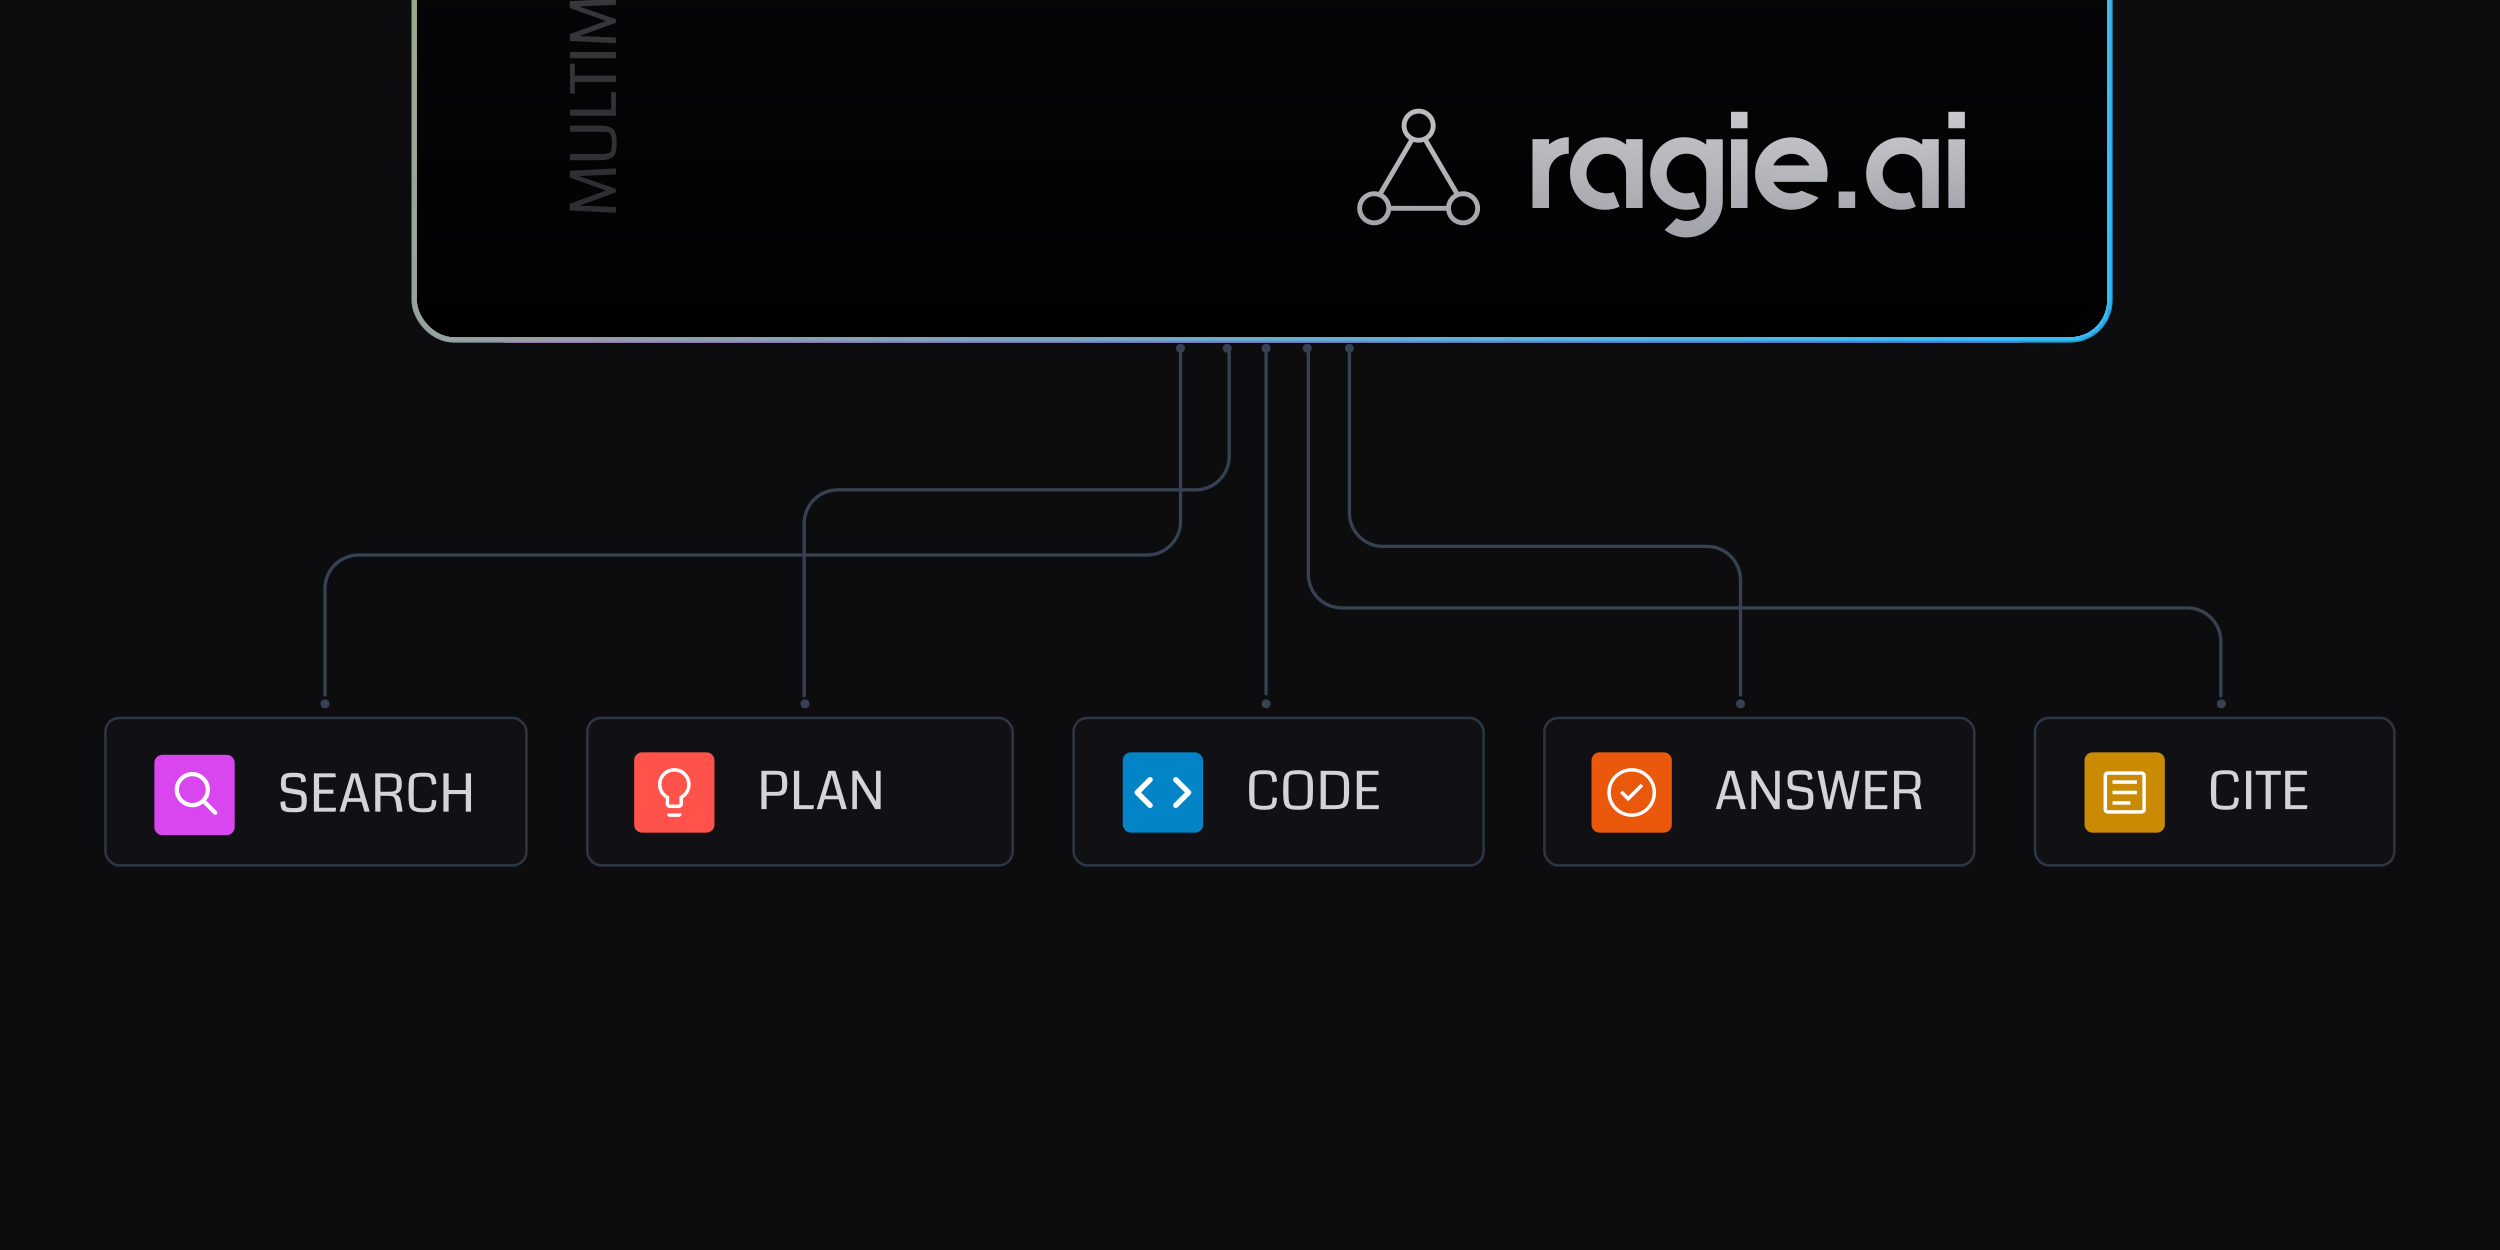 <svg width="600" height="300" viewBox="0 0 600 300" fill="none" xmlns="http://www.w3.org/2000/svg">
<g clip-path="url(#clip0_11261_74940)">
<rect width="600" height="300" fill="#0D0D10"/>
<path d="M283.326 83.586V125.151C283.326 129.598 279.721 133.203 275.274 133.203H86.05C81.603 133.203 77.998 136.808 77.998 141.255V166.784" stroke="#374151" stroke-width="0.8" stroke-linecap="round"/>
<path d="M295 84V109.517C295 113.964 291.395 117.569 286.948 117.569H201.052C196.605 117.569 193 121.174 193 125.621L193 167" stroke="#374151" stroke-width="0.8" stroke-linecap="round"/>
<path d="M314 84V137.853C314 142.3 317.605 145.905 322.052 145.905H524.948C529.395 145.905 533 149.51 533 153.957V167" stroke="#374151" stroke-width="0.8" stroke-linecap="round"/>
<path d="M417.722 166.785V139.194C417.722 134.747 414.117 131.142 409.67 131.142H331.909C327.462 131.142 323.857 127.537 323.857 123.09V83.587" stroke="#374151" stroke-width="0.8" stroke-linecap="round"/>
<path d="M303.859 166.52L303.859 83.322" stroke="#374151" stroke-width="0.8" stroke-linecap="round"/>
<circle cx="283.326" cy="83.59" r="1.067" fill="#374151"/>
<circle cx="294.524" cy="83.59" r="1.067" fill="#374151"/>
<circle cx="303.86" cy="83.59" r="1.067" fill="#374151"/>
<circle cx="313.725" cy="83.59" r="1.067" fill="#374151"/>
<circle cx="323.858" cy="83.59" r="1.067" fill="#374151"/>
<circle cx="303.86" cy="168.918" r="1.067" fill="#374151"/>
<circle cx="417.721" cy="168.918" r="1.067" fill="#374151"/>
<circle cx="533.119" cy="168.918" r="1.067" fill="#374151"/>
<circle cx="77.996" cy="168.918" r="1.067" fill="#374151"/>
<circle cx="193.196" cy="168.918" r="1.067" fill="#374151"/>
<rect x="25.301" y="172.301" width="101.045" height="35.398" rx="3.313" fill="#111115"/>
<rect x="25.301" y="172.301" width="101.045" height="35.398" rx="3.313" stroke="#2D3643" stroke-width="0.602"/>
<path d="M37.047 183.088C37.047 182.023 37.91 181.16 38.974 181.16H54.394C55.459 181.16 56.322 182.023 56.322 183.088V198.507C56.322 199.572 55.459 200.435 54.394 200.435H38.974C37.91 200.435 37.047 199.572 37.047 198.507V183.088Z" fill="#D946EF"/>
<path d="M48.766 192.163L51.647 195.045M49.882 189.506C49.882 191.56 48.216 193.226 46.162 193.226C44.107 193.226 42.441 191.56 42.441 189.506C42.441 187.451 44.107 185.785 46.162 185.785C48.216 185.785 49.882 187.451 49.882 189.506Z" stroke="white" stroke-width="1.025" stroke-linecap="round"/>
<path d="M73.626 192.098C73.626 192.365 73.618 192.608 73.602 192.827C73.585 193.041 73.554 193.238 73.509 193.42C73.468 193.597 73.422 193.753 73.373 193.889C73.324 194.025 73.254 194.146 73.163 194.253C73.072 194.356 72.982 194.445 72.891 194.519C72.805 194.593 72.689 194.657 72.545 194.71C72.405 194.76 72.269 194.799 72.138 194.828C72.006 194.861 71.841 194.885 71.644 194.902C71.446 194.918 71.257 194.929 71.075 194.933C70.898 194.941 70.68 194.945 70.421 194.945C69.931 194.945 69.519 194.931 69.186 194.902C68.856 194.873 68.574 194.811 68.339 194.717C68.109 194.622 67.93 194.525 67.802 194.426C67.674 194.323 67.573 194.163 67.499 193.945C67.425 193.722 67.376 193.51 67.351 193.308C67.331 193.107 67.312 192.82 67.296 192.45L68.438 192.265C68.451 192.355 68.463 192.483 68.475 192.648C68.5 192.903 68.523 193.084 68.543 193.191C68.568 193.294 68.613 193.409 68.679 193.537C68.745 193.665 68.848 193.749 68.988 193.79C69.128 193.827 69.311 193.86 69.537 193.889C69.764 193.918 70.067 193.932 70.445 193.932C70.758 193.932 71.016 193.924 71.218 193.907C71.419 193.891 71.596 193.858 71.749 193.809C71.901 193.755 72.016 193.695 72.094 193.63C72.173 193.564 72.234 193.463 72.28 193.327C72.329 193.187 72.36 193.043 72.372 192.895C72.385 192.746 72.389 192.549 72.385 192.302C72.381 191.758 72.35 191.383 72.292 191.178C72.239 190.968 72.121 190.844 71.94 190.807L68.864 190.27C68.329 190.179 67.956 189.975 67.746 189.658C67.536 189.341 67.425 188.829 67.413 188.12C67.413 187.741 67.431 187.418 67.469 187.151C67.51 186.879 67.578 186.642 67.672 186.44C67.771 186.234 67.891 186.07 68.031 185.946C68.175 185.823 68.362 185.724 68.593 185.65C68.827 185.572 69.082 185.52 69.358 185.495C69.638 185.467 69.98 185.452 70.384 185.452C70.713 185.452 70.995 185.46 71.23 185.477C71.469 185.489 71.699 185.514 71.922 185.551C72.148 185.588 72.335 185.639 72.484 185.705C72.632 185.771 72.768 185.858 72.891 185.965C73.019 186.068 73.118 186.195 73.188 186.348C73.258 186.496 73.311 186.671 73.348 186.873C73.385 187.074 73.404 187.307 73.404 187.571L72.305 187.824C72.263 187.371 72.237 187.114 72.224 187.052C72.175 186.842 72.058 186.7 71.872 186.626C71.666 186.539 71.236 186.496 70.581 186.496C70.223 186.496 69.927 186.506 69.692 186.527C69.461 186.547 69.272 186.578 69.124 186.619C68.975 186.657 68.864 186.714 68.79 186.792C68.72 186.871 68.673 186.955 68.648 187.046C68.623 187.132 68.611 187.247 68.611 187.391V188.46C68.611 188.847 68.78 189.069 69.118 189.127L71.329 189.504C71.534 189.537 71.699 189.566 71.823 189.59C71.946 189.615 72.088 189.648 72.249 189.689C72.409 189.73 72.535 189.773 72.626 189.819C72.716 189.864 72.817 189.922 72.928 189.992C73.04 190.062 73.126 190.14 73.188 190.226C73.249 190.313 73.311 190.416 73.373 190.535C73.439 190.655 73.486 190.791 73.515 190.943C73.548 191.091 73.575 191.262 73.595 191.455C73.616 191.645 73.626 191.859 73.626 192.098ZM80.544 194.797H75.331V185.594H80.488L80.612 186.545H76.585V189.504H80.025V190.504H76.585V193.852H80.667L80.544 194.797ZM88.74 194.797H87.467L86.769 192.444H83.366L82.693 194.797H81.489L84.311 185.594H85.985L88.74 194.797ZM86.51 191.554L85.732 188.794L85.09 186.533C84.851 187.385 84.641 188.118 84.46 188.732L83.632 191.554H86.51ZM96.435 188.126C96.435 188.913 96.287 189.498 95.991 189.881C95.694 190.259 95.28 190.492 94.749 190.578C95.54 190.739 96.009 191.241 96.157 192.085L96.633 194.797H95.293C95.26 194.607 95.221 194.334 95.175 193.975C95.134 193.613 95.095 193.308 95.058 193.061C95.021 192.81 94.972 192.545 94.91 192.265C94.848 191.985 94.766 191.75 94.663 191.56C94.564 191.371 94.445 191.231 94.305 191.141C94.082 191.046 93.718 190.998 93.211 190.998H91.303V194.797H90.055V185.594H92.865C93.162 185.594 93.413 185.598 93.619 185.607C93.829 185.611 94.049 185.623 94.28 185.644C94.51 185.664 94.704 185.693 94.86 185.73C95.017 185.767 95.175 185.817 95.336 185.878C95.501 185.94 95.635 186.016 95.737 186.107C95.844 186.197 95.945 186.307 96.04 186.434C96.135 186.558 96.209 186.702 96.262 186.866C96.316 187.027 96.357 187.212 96.386 187.422C96.419 187.632 96.435 187.867 96.435 188.126ZM95.2 188.614V187.756C95.2 187.599 95.196 187.478 95.188 187.391C95.184 187.301 95.169 187.206 95.144 187.107C95.12 187.004 95.081 186.928 95.027 186.879C94.978 186.825 94.91 186.774 94.823 186.724C94.741 186.671 94.632 186.634 94.496 186.613C94.364 186.593 94.208 186.576 94.027 186.564C93.85 186.547 93.635 186.539 93.384 186.539H91.303V190.016H93.458C93.775 190.016 94.037 190 94.243 189.967C94.449 189.934 94.615 189.889 94.743 189.831C94.875 189.769 94.974 189.679 95.04 189.559C95.105 189.436 95.149 189.306 95.169 189.17C95.19 189.03 95.2 188.845 95.2 188.614ZM103.655 191.943L104.73 192.104C104.71 192.499 104.675 192.837 104.625 193.117C104.576 193.393 104.502 193.64 104.403 193.858C104.308 194.076 104.191 194.253 104.051 194.389C103.911 194.521 103.73 194.63 103.507 194.717C103.289 194.803 103.042 194.863 102.766 194.896C102.494 194.929 102.165 194.945 101.778 194.945C101.407 194.945 101.076 194.935 100.783 194.914C100.491 194.898 100.223 194.859 99.981 194.797C99.742 194.731 99.532 194.669 99.35 194.612C99.174 194.55 99.015 194.449 98.875 194.309C98.739 194.169 98.624 194.043 98.529 193.932C98.439 193.821 98.36 193.652 98.294 193.426C98.233 193.195 98.185 192.993 98.152 192.82C98.119 192.648 98.093 192.396 98.072 192.067C98.056 191.738 98.045 191.449 98.041 191.202C98.037 190.955 98.035 190.613 98.035 190.177C98.035 189.716 98.037 189.345 98.041 189.065C98.045 188.785 98.058 188.481 98.078 188.151C98.099 187.822 98.124 187.566 98.152 187.385C98.185 187.204 98.235 187.006 98.301 186.792C98.371 186.574 98.449 186.414 98.535 186.311C98.622 186.204 98.735 186.088 98.875 185.965C99.015 185.841 99.167 185.757 99.332 185.712C99.501 185.662 99.705 185.613 99.944 185.563C100.182 185.514 100.438 185.483 100.709 185.471C100.985 185.458 101.304 185.452 101.667 185.452C102.041 185.452 102.36 185.467 102.624 185.495C102.888 185.52 103.135 185.572 103.365 185.65C103.596 185.724 103.785 185.825 103.933 185.952C104.082 186.076 104.211 186.239 104.322 186.44C104.438 186.642 104.526 186.881 104.588 187.157C104.65 187.429 104.695 187.756 104.724 188.139L103.643 188.349C103.622 188.139 103.604 187.964 103.587 187.824C103.571 187.684 103.546 187.546 103.513 187.41C103.485 187.274 103.46 187.165 103.439 187.083C103.423 186.996 103.386 186.914 103.328 186.836C103.27 186.753 103.223 186.692 103.186 186.65C103.153 186.609 103.089 186.57 102.995 186.533C102.9 186.496 102.82 186.471 102.754 186.459C102.692 186.442 102.587 186.428 102.439 186.416C102.295 186.403 102.169 186.397 102.062 186.397C101.955 186.397 101.798 186.397 101.593 186.397C101.304 186.397 101.068 186.401 100.882 186.409C100.701 186.414 100.518 186.428 100.333 186.453C100.151 186.473 100.007 186.506 99.9 186.552C99.797 186.593 99.701 186.65 99.61 186.724C99.519 186.794 99.454 186.883 99.412 186.99C99.375 187.093 99.353 187.219 99.344 187.367C99.307 188.454 99.289 189.563 99.289 190.696C99.289 191.486 99.307 192.258 99.344 193.012C99.365 193.247 99.431 193.43 99.542 193.562C99.657 193.693 99.878 193.798 100.203 193.877C100.532 193.955 100.998 193.994 101.599 193.994C101.92 193.994 102.19 193.986 102.408 193.969C102.626 193.949 102.809 193.905 102.958 193.84C103.106 193.77 103.219 193.708 103.297 193.654C103.375 193.597 103.437 193.487 103.482 193.327C103.532 193.166 103.563 193.033 103.575 192.925C103.592 192.814 103.608 192.627 103.625 192.363C103.629 192.306 103.631 192.26 103.631 192.228C103.635 192.195 103.639 192.151 103.643 192.098C103.647 192.04 103.651 191.989 103.655 191.943ZM113.043 194.797H111.79V190.572H107.676V194.797H106.422V185.594H107.676V189.596H111.79V185.594H113.043V194.797Z" fill="#D4D4D8"/>
<rect x="140.948" y="172.301" width="102.104" height="35.398" rx="3.313" fill="#111115"/>
<rect x="140.948" y="172.301" width="102.104" height="35.398" rx="3.313" stroke="#2D3643" stroke-width="0.602"/>
<path d="M152.195 182.49C152.195 181.425 153.058 180.562 154.123 180.562H169.543C170.607 180.562 171.47 181.425 171.47 182.49V197.91C171.47 198.974 170.607 199.837 169.543 199.837H154.123C153.058 199.837 152.195 198.974 152.195 197.91V182.49Z" fill="#FF524A"/>
<mask id="mask0_11261_74940" style="mask-type:alpha" maskUnits="userSpaceOnUse" x="154" y="182" width="16" height="16">
<rect x="154.123" y="182.488" width="15.42" height="15.42" fill="#D9D9D9"/>
</mask>
<g mask="url(#mask0_11261_74940)">
<path d="M160.79 193.93C160.504 193.93 160.262 193.829 160.061 193.627C159.861 193.425 159.761 193.182 159.761 192.897V191.598C159.18 191.227 158.726 190.75 158.402 190.167C158.077 189.583 157.914 188.953 157.914 188.277C157.914 187.186 158.294 186.259 159.055 185.496C159.815 184.733 160.74 184.352 161.83 184.352C162.919 184.352 163.846 184.732 164.608 185.493C165.371 186.254 165.752 187.18 165.752 188.271C165.752 188.949 165.59 189.583 165.265 190.171C164.94 190.759 164.487 191.235 163.905 191.598V192.897C163.905 193.182 163.804 193.425 163.602 193.627C163.4 193.829 163.156 193.93 162.871 193.93H160.79ZM160.794 193.094H162.872C162.93 193.094 162.977 193.076 163.014 193.039C163.052 193.002 163.07 192.954 163.07 192.897V191.139L163.52 190.857C163.955 190.574 164.296 190.203 164.545 189.743C164.793 189.282 164.917 188.792 164.917 188.271C164.917 187.418 164.616 186.69 164.014 186.089C163.412 185.487 162.684 185.187 161.83 185.187C160.975 185.187 160.248 185.487 159.649 186.089C159.049 186.69 158.749 187.418 158.749 188.271C158.749 188.792 158.873 189.282 159.122 189.743C159.37 190.203 159.712 190.574 160.147 190.857L160.596 191.139V192.897C160.596 192.954 160.615 193.002 160.652 193.039C160.689 193.076 160.736 193.094 160.794 193.094ZM160.732 196.045C160.559 196.045 160.414 195.986 160.297 195.87C160.18 195.753 160.122 195.608 160.122 195.435V195.21H163.545V195.435C163.545 195.608 163.486 195.753 163.369 195.87C163.252 195.986 163.107 196.045 162.934 196.045H160.732Z" fill="white"/>
</g>
<path d="M188.948 187.998C188.948 188.373 188.927 188.706 188.886 188.999C188.845 189.291 188.789 189.542 188.719 189.752C188.653 189.958 188.561 190.135 188.441 190.283C188.326 190.432 188.202 190.551 188.071 190.642C187.943 190.732 187.786 190.804 187.601 190.858C187.42 190.907 187.239 190.94 187.058 190.957C186.881 190.973 186.673 190.981 186.434 190.981H183.982V194.199H182.734V184.997H186.069C186.452 184.997 186.776 185.013 187.039 185.046C187.307 185.075 187.554 185.13 187.78 185.213C188.007 185.295 188.188 185.406 188.324 185.546C188.46 185.686 188.577 185.869 188.676 186.096C188.775 186.322 188.843 186.59 188.88 186.899C188.921 187.204 188.943 187.57 188.948 187.998ZM187.7 187.93C187.696 187.634 187.688 187.393 187.675 187.208C187.663 187.022 187.638 186.847 187.601 186.683C187.568 186.518 187.523 186.392 187.465 186.306C187.412 186.219 187.336 186.145 187.237 186.084C187.142 186.018 187.029 185.974 186.897 185.954C186.769 185.933 186.609 185.923 186.415 185.923H183.982V190.049H186.162C186.483 190.049 186.745 190.022 186.946 189.968C187.148 189.915 187.305 189.826 187.416 189.703C187.531 189.575 187.607 189.427 187.644 189.258C187.686 189.089 187.706 188.871 187.706 188.603C187.706 188.538 187.704 188.431 187.7 188.282C187.7 188.134 187.7 188.017 187.7 187.93ZM195.229 194.199H190.553V184.997H191.807V193.254H195.352L195.229 194.199ZM203.246 194.199H201.973L201.276 191.846H197.872L197.199 194.199H195.995L198.817 184.997H200.491L203.246 194.199ZM201.016 190.957L200.238 188.196L199.596 185.935C199.357 186.788 199.147 187.521 198.966 188.134L198.138 190.957H201.016ZM211.349 194.199H210.046L205.661 186.93V194.199H204.561V184.997H205.827L210.25 192.365V184.997H211.349V194.199Z" fill="#D4D4D8"/>
<rect x="257.655" y="172.301" width="98.398" height="35.398" rx="3.313" fill="#111115"/>
<rect x="257.655" y="172.301" width="98.398" height="35.398" rx="3.313" stroke="#2D3643" stroke-width="0.602"/>
<rect x="269.463" y="180.562" width="19.275" height="19.275" rx="1.927" fill="#0284C7"/>
<path d="M276.016 193.285L272.932 190.201L276.016 187.117M282.184 187.117L285.267 190.201L282.184 193.285" stroke="white" stroke-width="1.285" stroke-linecap="round" stroke-linejoin="round"/>
<path d="M305.412 191.346L306.487 191.506C306.466 191.902 306.431 192.239 306.382 192.519C306.333 192.795 306.258 193.042 306.16 193.26C306.065 193.479 305.948 193.656 305.808 193.792C305.668 193.923 305.486 194.032 305.264 194.119C305.046 194.205 304.799 194.265 304.523 194.298C304.251 194.331 303.922 194.347 303.535 194.347C303.164 194.347 302.833 194.337 302.54 194.317C302.248 194.3 301.98 194.261 301.737 194.199C301.499 194.133 301.289 194.072 301.107 194.014C300.93 193.952 300.772 193.851 300.632 193.711C300.496 193.571 300.381 193.446 300.286 193.335C300.195 193.223 300.117 193.055 300.051 192.828C299.989 192.597 299.942 192.396 299.909 192.223C299.876 192.05 299.849 191.799 299.829 191.469C299.812 191.14 299.802 190.852 299.798 190.605C299.794 190.358 299.792 190.016 299.792 189.579C299.792 189.118 299.794 188.748 299.798 188.468C299.802 188.188 299.814 187.883 299.835 187.554C299.856 187.224 299.88 186.969 299.909 186.788C299.942 186.606 299.992 186.409 300.057 186.195C300.127 185.976 300.206 185.816 300.292 185.713C300.379 185.606 300.492 185.491 300.632 185.367C300.772 185.244 300.924 185.159 301.089 185.114C301.258 185.064 301.461 185.015 301.7 184.966C301.939 184.916 302.194 184.885 302.466 184.873C302.742 184.861 303.061 184.854 303.424 184.854C303.798 184.854 304.117 184.869 304.381 184.898C304.644 184.922 304.891 184.974 305.122 185.052C305.353 185.126 305.542 185.227 305.69 185.355C305.838 185.478 305.968 185.641 306.079 185.843C306.195 186.044 306.283 186.283 306.345 186.559C306.407 186.831 306.452 187.158 306.481 187.541L305.4 187.751C305.379 187.541 305.361 187.366 305.344 187.226C305.328 187.086 305.303 186.948 305.27 186.812C305.241 186.676 305.217 186.567 305.196 186.485C305.18 186.399 305.143 186.316 305.085 186.238C305.027 186.156 304.98 186.094 304.943 186.053C304.91 186.011 304.846 185.972 304.751 185.935C304.657 185.898 304.576 185.874 304.511 185.861C304.449 185.845 304.344 185.83 304.196 185.818C304.051 185.806 303.926 185.799 303.819 185.799C303.712 185.799 303.555 185.799 303.349 185.799C303.061 185.799 302.824 185.804 302.639 185.812C302.458 185.816 302.275 185.83 302.089 185.855C301.908 185.876 301.764 185.909 301.657 185.954C301.554 185.995 301.457 186.053 301.367 186.127C301.276 186.197 301.21 186.285 301.169 186.392C301.132 186.495 301.109 186.621 301.101 186.769C301.064 187.856 301.046 188.966 301.046 190.098C301.046 190.889 301.064 191.661 301.101 192.414C301.122 192.649 301.188 192.832 301.299 192.964C301.414 193.096 301.634 193.201 301.96 193.279C302.289 193.357 302.754 193.396 303.356 193.396C303.677 193.396 303.946 193.388 304.165 193.372C304.383 193.351 304.566 193.308 304.714 193.242C304.863 193.172 304.976 193.11 305.054 193.057C305.132 192.999 305.194 192.89 305.239 192.729C305.289 192.569 305.32 192.435 305.332 192.328C305.348 192.217 305.365 192.029 305.381 191.766C305.386 191.708 305.388 191.663 305.388 191.63C305.392 191.597 305.396 191.554 305.4 191.5C305.404 191.443 305.408 191.391 305.412 191.346ZM311.539 194.347C311.181 194.347 310.862 194.339 310.582 194.323C310.306 194.306 310.051 194.265 309.816 194.199C309.581 194.137 309.38 194.08 309.211 194.026C309.046 193.973 308.896 193.872 308.76 193.724C308.628 193.571 308.519 193.442 308.432 193.335C308.346 193.223 308.272 193.042 308.21 192.791C308.148 192.536 308.103 192.32 308.074 192.143C308.045 191.961 308.021 191.683 308 191.309C307.984 190.934 307.973 190.613 307.969 190.345C307.969 190.078 307.969 189.691 307.969 189.184C307.969 188.575 307.986 188.068 308.019 187.665C308.052 187.261 308.115 186.886 308.21 186.541C308.309 186.195 308.437 185.923 308.593 185.725C308.754 185.528 308.97 185.359 309.242 185.219C309.517 185.075 309.837 184.978 310.199 184.929C310.565 184.875 311.012 184.848 311.539 184.848C312.037 184.848 312.464 184.873 312.818 184.922C313.172 184.972 313.485 185.06 313.756 185.188C314.032 185.312 314.253 185.468 314.417 185.657C314.586 185.843 314.724 186.088 314.831 186.392C314.938 186.697 315.01 187.039 315.047 187.418C315.088 187.792 315.109 188.249 315.109 188.789C315.109 190.312 315.086 191.315 315.041 191.797C314.963 192.62 314.773 193.209 314.473 193.563C314.156 193.942 313.616 194.181 312.855 194.28C312.492 194.325 312.054 194.347 311.539 194.347ZM312.422 185.824C312.188 185.808 311.893 185.799 311.539 185.799C311.185 185.799 310.891 185.808 310.656 185.824C310.421 185.841 310.215 185.876 310.038 185.929C309.865 185.983 309.732 186.042 309.637 186.108C309.542 186.174 309.464 186.277 309.402 186.417C309.345 186.553 309.305 186.693 309.285 186.837C309.268 186.981 309.256 187.177 309.248 187.424C309.235 188.186 309.229 188.951 309.229 189.721C309.229 190.883 309.26 191.677 309.322 192.105C309.421 192.748 309.608 193.118 309.884 193.217C310.09 193.337 310.642 193.396 311.539 193.396C312.437 193.396 312.989 193.337 313.194 193.217C313.273 193.188 313.343 193.141 313.404 193.075C313.47 193.009 313.524 192.921 313.565 192.81C313.61 192.698 313.649 192.587 313.682 192.476C313.715 192.361 313.742 192.215 313.763 192.038C313.783 191.86 313.8 191.702 313.812 191.562C313.824 191.418 313.833 191.237 313.837 191.018C313.841 190.796 313.843 190.613 313.843 190.469C313.847 190.325 313.849 190.133 313.849 189.894C313.849 189.063 313.843 188.239 313.831 187.424C313.822 187.177 313.808 186.981 313.787 186.837C313.771 186.693 313.732 186.553 313.67 186.417C313.612 186.277 313.536 186.174 313.441 186.108C313.347 186.042 313.211 185.983 313.034 185.929C312.861 185.876 312.657 185.841 312.422 185.824ZM323.787 188.789C323.787 189.353 323.783 189.818 323.774 190.185C323.77 190.547 323.752 190.92 323.719 191.303C323.686 191.681 323.651 191.982 323.614 192.204C323.577 192.427 323.507 192.655 323.404 192.89C323.305 193.12 323.206 193.293 323.107 193.409C323.013 193.52 322.867 193.635 322.669 193.755C322.471 193.874 322.278 193.954 322.088 193.995C321.899 194.037 321.642 194.078 321.316 194.119C320.995 194.16 320.678 194.185 320.365 194.193C320.056 194.197 319.663 194.199 319.185 194.199H316.95V184.997H320.137C320.655 184.997 321.094 185.019 321.452 185.064C321.81 185.106 322.129 185.186 322.409 185.305C322.694 185.421 322.92 185.567 323.089 185.744C323.258 185.921 323.396 186.158 323.503 186.454C323.614 186.746 323.688 187.076 323.725 187.442C323.766 187.809 323.787 188.258 323.787 188.789ZM322.545 188.807C322.545 188.428 322.543 188.157 322.539 187.992C322.539 187.823 322.525 187.613 322.496 187.362C322.471 187.111 322.434 186.94 322.385 186.849C322.339 186.755 322.265 186.635 322.162 186.491C322.059 186.347 321.938 186.256 321.798 186.219C321.662 186.178 321.481 186.129 321.254 186.071C321.032 186.009 320.783 185.974 320.507 185.966C320.231 185.954 319.896 185.948 319.5 185.948H318.203V193.254H319.686C320.04 193.254 320.316 193.252 320.513 193.248C320.711 193.24 320.925 193.221 321.156 193.192C321.386 193.164 321.555 193.127 321.662 193.081C321.773 193.032 321.893 192.958 322.02 192.859C322.148 192.756 322.237 192.641 322.286 192.513C322.335 192.381 322.385 192.21 322.434 192C322.484 191.786 322.514 191.552 322.527 191.296C322.539 191.041 322.545 190.732 322.545 190.37V188.807ZM330.846 194.199H325.633V184.997H330.791L330.914 185.948H326.887V188.906H330.327V189.907H326.887V193.254H330.97L330.846 194.199Z" fill="#D4D4D8"/>
<rect x="370.655" y="172.301" width="103.162" height="35.398" rx="3.313" fill="#111115"/>
<rect x="370.655" y="172.301" width="103.162" height="35.398" rx="3.313" stroke="#2D3643" stroke-width="0.602"/>
<path d="M381.965 182.49C381.965 181.425 382.828 180.562 383.892 180.562H399.312C400.377 180.562 401.24 181.425 401.24 182.49V197.91C401.24 198.974 400.377 199.837 399.312 199.837H383.892C382.828 199.837 381.965 198.974 381.965 197.91V182.49Z" fill="#EA580C"/>
<mask id="mask1_11261_74940" style="mask-type:alpha" maskUnits="userSpaceOnUse" x="383" y="182" width="17" height="16">
<rect x="383.893" y="182.488" width="15.42" height="15.42" fill="#D9D9D9"/>
</mask>
<g mask="url(#mask1_11261_74940)">
<path d="M390.771 192.289L394.384 188.692L393.787 188.095L390.771 191.095L389.406 189.746L388.809 190.343L390.771 192.289ZM391.604 196.045C390.802 196.045 390.046 195.893 389.336 195.588C388.625 195.284 388.003 194.865 387.469 194.332C386.936 193.799 386.517 193.177 386.213 192.467C385.908 191.757 385.756 191.001 385.756 190.199C385.756 189.387 385.908 188.629 386.212 187.923C386.517 187.218 386.935 186.598 387.469 186.065C388.002 185.532 388.624 185.113 389.334 184.808C390.044 184.504 390.8 184.352 391.601 184.352C392.414 184.352 393.172 184.504 393.878 184.808C394.583 185.112 395.202 185.531 395.736 186.064C396.269 186.597 396.688 187.217 396.993 187.922C397.297 188.627 397.449 189.385 397.449 190.197C397.449 190.999 397.297 191.755 396.993 192.465C396.688 193.176 396.27 193.798 395.737 194.331C395.203 194.865 394.584 195.284 393.879 195.588C393.174 195.893 392.416 196.045 391.604 196.045ZM391.603 195.21C392.995 195.21 394.178 194.722 395.152 193.748C396.127 192.774 396.614 191.59 396.614 190.198C396.614 188.806 396.127 187.623 395.152 186.648C394.178 185.674 392.995 185.187 391.603 185.187C390.21 185.187 389.027 185.674 388.053 186.648C387.078 187.623 386.591 188.806 386.591 190.198C386.591 191.59 387.078 192.774 388.053 193.748C389.027 194.722 390.21 195.21 391.603 195.21Z" fill="white"/>
</g>
<path d="M419.02 194.199H417.747L417.05 191.846H413.646L412.973 194.199H411.769L414.591 184.997H416.265L419.02 194.199ZM416.79 190.957L416.012 188.196L415.37 185.935C415.131 186.788 414.921 187.521 414.74 188.134L413.912 190.957H416.79ZM427.123 194.199H425.82L421.435 186.93V194.199H420.335V184.997H421.601L426.024 192.365V184.997H427.123V194.199ZM435.22 191.5C435.22 191.768 435.212 192.011 435.196 192.229C435.179 192.443 435.148 192.641 435.103 192.822C435.062 192.999 435.016 193.155 434.967 193.291C434.918 193.427 434.848 193.549 434.757 193.656C434.666 193.759 434.576 193.847 434.485 193.921C434.399 193.995 434.283 194.059 434.139 194.113C433.999 194.162 433.864 194.201 433.732 194.23C433.6 194.263 433.435 194.288 433.238 194.304C433.04 194.321 432.851 194.331 432.669 194.335C432.492 194.343 432.274 194.347 432.015 194.347C431.525 194.347 431.113 194.333 430.779 194.304C430.45 194.275 430.168 194.214 429.933 194.119C429.703 194.024 429.524 193.927 429.396 193.829C429.268 193.726 429.167 193.565 429.093 193.347C429.019 193.125 428.97 192.912 428.945 192.711C428.925 192.509 428.906 192.223 428.89 191.852L430.032 191.667C430.044 191.758 430.057 191.885 430.069 192.05C430.094 192.305 430.117 192.486 430.137 192.593C430.162 192.696 430.207 192.812 430.273 192.939C430.339 193.067 430.442 193.151 430.582 193.192C430.722 193.23 430.905 193.262 431.132 193.291C431.358 193.32 431.661 193.335 432.039 193.335C432.352 193.335 432.61 193.326 432.811 193.31C433.013 193.293 433.19 193.26 433.343 193.211C433.495 193.157 433.61 193.098 433.689 193.032C433.767 192.966 433.829 192.865 433.874 192.729C433.923 192.589 433.954 192.445 433.966 192.297C433.979 192.149 433.983 191.951 433.979 191.704C433.975 191.16 433.944 190.786 433.886 190.58C433.833 190.37 433.715 190.246 433.534 190.209L430.458 189.672C429.923 189.581 429.55 189.378 429.34 189.061C429.13 188.743 429.019 188.231 429.007 187.523C429.007 187.144 429.025 186.821 429.062 186.553C429.104 186.281 429.172 186.044 429.266 185.843C429.365 185.637 429.485 185.472 429.624 185.349C429.769 185.225 429.956 185.126 430.187 185.052C430.421 184.974 430.677 184.922 430.952 184.898C431.232 184.869 431.574 184.854 431.978 184.854C432.307 184.854 432.589 184.863 432.824 184.879C433.063 184.892 433.293 184.916 433.516 184.953C433.742 184.99 433.929 185.042 434.078 185.108C434.226 185.174 434.362 185.26 434.485 185.367C434.613 185.47 434.712 185.598 434.782 185.75C434.852 185.898 434.905 186.073 434.942 186.275C434.979 186.477 434.998 186.709 434.998 186.973L433.899 187.226C433.857 186.773 433.831 186.516 433.818 186.454C433.769 186.244 433.651 186.102 433.466 186.028C433.26 185.941 432.83 185.898 432.175 185.898C431.817 185.898 431.521 185.909 431.286 185.929C431.055 185.95 430.866 185.981 430.718 186.022C430.569 186.059 430.458 186.116 430.384 186.195C430.314 186.273 430.267 186.357 430.242 186.448C430.217 186.534 430.205 186.65 430.205 186.794V187.862C430.205 188.249 430.374 188.472 430.712 188.529L432.923 188.906C433.129 188.939 433.293 188.968 433.417 188.993C433.54 189.017 433.682 189.05 433.843 189.091C434.003 189.133 434.129 189.176 434.22 189.221C434.31 189.266 434.411 189.324 434.522 189.394C434.633 189.464 434.72 189.542 434.782 189.629C434.843 189.715 434.905 189.818 434.967 189.938C435.033 190.057 435.08 190.193 435.109 190.345C435.142 190.493 435.169 190.664 435.189 190.858C435.21 191.047 435.22 191.261 435.22 191.5ZM446.325 184.997L444.374 194.199H443.033L441.279 186.954L439.537 194.199H438.203L436.178 184.997H437.499L438.945 192.476L440.705 184.997H441.946L443.756 192.476L445.164 184.997H446.325ZM452.884 194.199H447.672V184.997H452.829L452.952 185.948H448.925V188.906H452.366V189.907H448.925V193.254H453.008L452.884 194.199ZM460.945 187.529C460.945 188.315 460.796 188.9 460.5 189.283C460.203 189.662 459.79 189.894 459.258 189.981C460.049 190.141 460.518 190.644 460.667 191.488L461.142 194.199H459.802C459.769 194.01 459.73 193.736 459.685 193.378C459.643 193.015 459.604 192.711 459.567 192.464C459.53 192.213 459.481 191.947 459.419 191.667C459.357 191.387 459.275 191.152 459.172 190.963C459.073 190.773 458.954 190.633 458.814 190.543C458.591 190.448 458.227 190.401 457.721 190.401H455.812V194.199H454.564V184.997H457.375C457.671 184.997 457.922 185.001 458.128 185.009C458.338 185.013 458.558 185.025 458.789 185.046C459.02 185.067 459.213 185.095 459.37 185.132C459.526 185.169 459.685 185.219 459.845 185.281C460.01 185.342 460.144 185.419 460.247 185.509C460.354 185.6 460.455 185.709 460.549 185.837C460.644 185.96 460.718 186.104 460.772 186.269C460.825 186.429 460.866 186.615 460.895 186.825C460.928 187.035 460.945 187.269 460.945 187.529ZM459.709 188.017V187.158C459.709 187.002 459.705 186.88 459.697 186.794C459.693 186.703 459.678 186.609 459.654 186.51C459.629 186.407 459.59 186.331 459.536 186.281C459.487 186.228 459.419 186.176 459.333 186.127C459.25 186.073 459.141 186.036 459.005 186.016C458.873 185.995 458.717 185.979 458.536 185.966C458.359 185.95 458.145 185.941 457.893 185.941H455.812V189.419H457.968C458.285 189.419 458.546 189.402 458.752 189.369C458.958 189.336 459.125 189.291 459.252 189.233C459.384 189.172 459.483 189.081 459.549 188.962C459.615 188.838 459.658 188.708 459.678 188.573C459.699 188.433 459.709 188.247 459.709 188.017Z" fill="#D4D4D8"/>
<rect x="488.418" y="172.301" width="86.221" height="35.398" rx="3.313" fill="#111115"/>
<rect x="488.418" y="172.301" width="86.221" height="35.398" rx="3.313" stroke="#2D3643" stroke-width="0.602"/>
<path d="M500.291 182.49C500.291 181.425 501.154 180.562 502.218 180.562H517.638C518.703 180.562 519.566 181.425 519.566 182.49V197.91C519.566 198.974 518.703 199.837 517.638 199.837H502.218C501.154 199.837 500.291 198.974 500.291 197.91V182.49Z" fill="#CA8A04"/>
<mask id="mask2_11261_74940" style="mask-type:alpha" maskUnits="userSpaceOnUse" x="502" y="182" width="16" height="16">
<rect x="502.219" y="182.488" width="15.42" height="15.42" fill="#D9D9D9"/>
</mask>
<g mask="url(#mask2_11261_74940)">
<path d="M507.006 193.124H511.311V192.289H507.006V193.124ZM507.006 190.618H512.853V189.783H507.006V190.618ZM507.006 188.113H512.853V187.277H507.006V188.113ZM505.886 195.276C505.597 195.276 505.353 195.177 505.153 194.977C504.953 194.777 504.854 194.533 504.854 194.243V186.158C504.854 185.869 504.953 185.624 505.153 185.425C505.353 185.225 505.597 185.125 505.886 185.125H513.972C514.261 185.125 514.506 185.225 514.705 185.425C514.905 185.624 515.005 185.869 515.005 186.158V194.243C515.005 194.533 514.905 194.777 514.705 194.977C514.506 195.177 514.261 195.276 513.972 195.276H505.886ZM505.886 194.441H513.972C514.021 194.441 514.067 194.421 514.108 194.379C514.149 194.338 514.17 194.293 514.17 194.243V186.158C514.17 186.108 514.149 186.063 514.108 186.022C514.067 185.981 514.021 185.96 513.972 185.96H505.886C505.837 185.96 505.792 185.981 505.751 186.022C505.709 186.063 505.689 186.108 505.689 186.158V194.243C505.689 194.293 505.709 194.338 505.751 194.379C505.792 194.421 505.837 194.441 505.886 194.441Z" fill="white"/>
</g>
<path d="M536.24 191.346L537.315 191.506C537.294 191.902 537.259 192.239 537.21 192.519C537.161 192.795 537.087 193.042 536.988 193.26C536.893 193.479 536.776 193.656 536.636 193.792C536.496 193.923 536.315 194.032 536.092 194.119C535.874 194.205 535.627 194.265 535.351 194.298C535.079 194.331 534.75 194.347 534.363 194.347C533.992 194.347 533.661 194.337 533.368 194.317C533.076 194.3 532.808 194.261 532.565 194.199C532.327 194.133 532.117 194.072 531.936 194.014C531.758 193.952 531.6 193.851 531.46 193.711C531.324 193.571 531.209 193.446 531.114 193.335C531.023 193.223 530.945 193.055 530.879 192.828C530.818 192.597 530.77 192.396 530.737 192.223C530.704 192.05 530.678 191.799 530.657 191.469C530.641 191.14 530.63 190.852 530.626 190.605C530.622 190.358 530.62 190.016 530.62 189.579C530.62 189.118 530.622 188.748 530.626 188.468C530.63 188.188 530.643 187.883 530.663 187.554C530.684 187.224 530.708 186.969 530.737 186.788C530.77 186.606 530.82 186.409 530.886 186.195C530.956 185.976 531.034 185.816 531.12 185.713C531.207 185.606 531.32 185.491 531.46 185.367C531.6 185.244 531.752 185.159 531.917 185.114C532.086 185.064 532.29 185.015 532.528 184.966C532.767 184.916 533.023 184.885 533.294 184.873C533.57 184.861 533.889 184.854 534.252 184.854C534.626 184.854 534.945 184.869 535.209 184.898C535.472 184.922 535.72 184.974 535.95 185.052C536.181 185.126 536.37 185.227 536.518 185.355C536.667 185.478 536.796 185.641 536.907 185.843C537.023 186.044 537.111 186.283 537.173 186.559C537.235 186.831 537.28 187.158 537.309 187.541L536.228 187.751C536.207 187.541 536.189 187.366 536.172 187.226C536.156 187.086 536.131 186.948 536.098 186.812C536.07 186.676 536.045 186.567 536.024 186.485C536.008 186.399 535.971 186.316 535.913 186.238C535.855 186.156 535.808 186.094 535.771 186.053C535.738 186.011 535.674 185.972 535.58 185.935C535.485 185.898 535.405 185.874 535.339 185.861C535.277 185.845 535.172 185.83 535.024 185.818C534.88 185.806 534.754 185.799 534.647 185.799C534.54 185.799 534.383 185.799 534.178 185.799C533.889 185.799 533.653 185.804 533.467 185.812C533.286 185.816 533.103 185.83 532.918 185.855C532.736 185.876 532.592 185.909 532.485 185.954C532.382 185.995 532.286 186.053 532.195 186.127C532.104 186.197 532.038 186.285 531.997 186.392C531.96 186.495 531.938 186.621 531.929 186.769C531.892 187.856 531.874 188.966 531.874 190.098C531.874 190.889 531.892 191.661 531.929 192.414C531.95 192.649 532.016 192.832 532.127 192.964C532.242 193.096 532.463 193.201 532.788 193.279C533.117 193.357 533.583 193.396 534.184 193.396C534.505 193.396 534.775 193.388 534.993 193.372C535.211 193.351 535.394 193.308 535.542 193.242C535.691 193.172 535.804 193.11 535.882 193.057C535.96 192.999 536.022 192.89 536.067 192.729C536.117 192.569 536.148 192.435 536.16 192.328C536.177 192.217 536.193 192.029 536.21 191.766C536.214 191.708 536.216 191.663 536.216 191.63C536.22 191.597 536.224 191.554 536.228 191.5C536.232 191.443 536.236 191.391 536.24 191.346ZM540.298 194.199H539.044V184.997H540.298V194.199ZM547.395 185.948H544.992V194.199H543.738V185.948H541.385V184.997H547.395V185.948ZM553.658 194.199H548.445V184.997H553.602L553.726 185.948H549.699V188.906H553.139V189.907H549.699V193.254H553.781L553.658 194.199Z" fill="#D4D4D8"/>
<g filter="url(#filter0_f_11261_74940)">
<path d="M119.898 35.72C122.354 30.33 127.732 26.871 133.655 26.871H473.181C479.209 26.871 484.66 30.452 487.055 35.983L497.911 61.062C502.233 71.044 494.915 82.186 484.038 82.186H122.227C111.226 82.186 103.908 70.81 108.47 60.799L119.898 35.72Z" fill="#D946EF"/>
</g>
<g style="mix-blend-mode:overlay" filter="url(#filter1_f_11261_74940)">
<path d="M119.898 35.72C122.354 30.33 127.732 26.871 133.655 26.871H473.181C479.209 26.871 484.66 30.452 487.055 35.983L497.911 61.062C502.233 71.044 494.915 82.186 484.038 82.186H122.227C111.226 82.186 103.908 70.81 108.47 60.799L119.898 35.72Z" fill="#D946EF"/>
</g>
<rect x="99.425" y="-325.37" width="406.928" height="406.928" rx="9.449" fill="url(#paint0_linear_11261_74940)" stroke="url(#paint1_linear_11261_74940)" stroke-width="1.26"/>
<mask id="mask3_11261_74940" style="mask-type:alpha" maskUnits="userSpaceOnUse" x="98" y="-326" width="409" height="409">
<rect x="98.795" y="-326" width="408.188" height="408.188" rx="10.079" fill="url(#paint2_linear_11261_74940)"/>
</mask>
<g mask="url(#mask3_11261_74940)">
<g style="mix-blend-mode:plus-lighter" filter="url(#filter2_f_11261_74940)">
<rect x="99.425" y="-325.37" width="406.928" height="406.928" rx="9.449" stroke="url(#paint3_linear_11261_74940)" stroke-width="1.26"/>
</g>
<g style="mix-blend-mode:plus-lighter" filter="url(#filter3_f_11261_74940)">
<rect x="99.425" y="-325.37" width="406.928" height="406.928" rx="9.449" stroke="url(#paint4_linear_11261_74940)" stroke-width="1.26"/>
</g>
<g style="mix-blend-mode:plus-lighter" filter="url(#filter4_f_11261_74940)">
<rect x="99.425" y="-325.37" width="406.928" height="406.928" rx="9.449" stroke="url(#paint5_linear_11261_74940)" stroke-width="1.26"/>
</g>
<path fill-rule="evenodd" clip-rule="evenodd" d="M329.813 54.069C331.869 54.069 333.57 52.549 333.853 50.571L347.094 50.571C347.377 52.549 349.078 54.069 351.134 54.069C353.388 54.069 355.215 52.242 355.215 49.988C355.215 47.734 353.388 45.907 351.134 45.907C350.776 45.907 350.428 45.953 350.097 46.04L342.766 33.544C343.845 32.809 344.554 31.571 344.554 30.167C344.554 27.913 342.727 26.086 340.474 26.086C338.22 26.086 336.393 27.913 336.393 30.167C336.393 31.571 337.102 32.809 338.181 33.544L330.85 46.04C330.519 45.953 330.171 45.907 329.813 45.907C327.559 45.907 325.732 47.734 325.732 49.988C325.732 52.242 327.559 54.069 329.813 54.069ZM341.189 32.993C340.96 33.051 340.72 33.082 340.474 33.082C340.227 33.082 339.987 33.051 339.758 32.993C339.421 32.908 339.107 32.764 338.828 32.573C338.062 32.048 337.559 31.166 337.559 30.167C337.559 28.557 338.864 27.252 340.474 27.252C342.083 27.252 343.388 28.557 343.388 30.167C343.388 31.166 342.885 32.048 342.119 32.573C341.84 32.764 341.526 32.908 341.189 32.993ZM341.707 34.058C341.318 34.181 340.904 34.248 340.474 34.248C340.044 34.248 339.629 34.181 339.24 34.058L331.941 46.505C332.955 47.126 333.677 48.178 333.853 49.405L347.094 49.405C347.27 48.178 347.992 47.126 349.006 46.505L341.707 34.058ZM329.813 47.073C331.423 47.073 332.728 48.378 332.728 49.988C332.728 51.598 331.423 52.903 329.813 52.903C328.203 52.903 326.898 51.598 326.898 49.988C326.898 48.378 328.203 47.073 329.813 47.073ZM351.134 52.903C349.524 52.903 348.219 51.598 348.219 49.988C348.219 48.378 349.524 47.073 351.134 47.073C352.744 47.073 354.049 48.378 354.049 49.988C354.049 51.598 352.744 52.903 351.134 52.903Z" fill="url(#paint6_linear_11261_74940)"/>
<path d="M371.754 34.679C372.366 34.171 373.064 33.753 373.848 33.425C374.628 33.097 375.513 32.933 376.505 32.933V36.887C375.181 36.887 374.06 37.351 373.14 38.279C372.216 39.243 371.754 40.365 371.754 41.645V49.924H367.794V33.395H371.754V34.679ZM390.263 33.395H394.223V49.924H390.263V41.675C390.263 40.355 389.801 39.233 388.877 38.309C387.953 37.385 386.831 36.923 385.511 36.923C384.875 36.923 384.265 37.043 383.681 37.283C383.097 37.527 382.585 37.869 382.145 38.309C381.221 39.233 380.759 40.355 380.759 41.675C380.759 42.971 381.221 44.081 382.145 45.005C382.585 45.468 383.097 45.816 383.681 46.048C384.265 46.28 384.875 46.396 385.511 46.396C386.171 46.396 386.765 46.286 387.293 46.066L388.715 49.594C387.703 50.098 386.525 50.35 385.181 50.35C383.973 50.35 382.857 50.126 381.833 49.678C380.809 49.226 379.923 48.604 379.175 47.812C378.427 47.02 377.845 46.096 377.429 45.041C377.009 43.984 376.799 42.863 376.799 41.675C376.799 40.467 377.009 39.335 377.429 38.279C377.845 37.223 378.427 36.297 379.175 35.501C379.923 34.709 380.809 34.089 381.833 33.641C382.857 33.189 383.973 32.963 385.181 32.963C386.261 32.963 387.219 33.127 388.055 33.455C388.891 33.787 389.627 34.205 390.263 34.709V33.395ZM413.464 33.425V48.274C413.464 49.462 413.238 50.584 412.786 51.64C412.334 52.696 411.712 53.62 410.92 54.412C410.128 55.204 409.204 55.832 408.148 56.296C407.092 56.756 405.958 56.986 404.746 56.986C403.758 56.986 402.824 56.832 401.944 56.524C401.064 56.216 400.25 55.776 399.502 55.204L402.37 52.366C403.078 52.806 403.87 53.026 404.746 53.026C406.09 53.026 407.214 52.554 408.118 51.61C409.038 50.682 409.498 49.57 409.498 48.274V41.645C409.498 40.365 409.038 39.243 408.118 38.279C407.194 37.351 406.07 36.887 404.746 36.887C403.474 36.887 402.352 37.351 401.38 38.279C400.46 39.243 400 40.365 400 41.645C400 42.961 400.46 44.081 401.38 45.005C402.352 45.932 403.474 46.396 404.746 46.396C405.406 46.396 406.002 46.286 406.534 46.066L408.016 49.756C407.028 50.152 405.962 50.35 404.818 50.35H404.746C403.558 50.35 402.436 50.126 401.38 49.678C400.324 49.226 399.402 48.604 398.614 47.812C397.818 47.02 397.19 46.096 396.731 45.041C396.271 43.984 396.041 42.853 396.041 41.645C396.041 40.433 396.239 39.299 396.635 38.243C397.026 37.187 397.58 36.263 398.296 35.471C399.012 34.679 399.87 34.057 400.87 33.605C401.87 33.157 402.966 32.933 404.158 32.933C405.298 32.933 406.308 33.103 407.188 33.443C408.072 33.783 408.842 34.205 409.498 34.709V33.425H413.464ZM419.403 49.924H415.438V33.425H419.403V49.924ZM415.438 30.785V26.825H419.403V30.785H415.438ZM438.411 43.654H425.607C425.827 44.158 426.145 44.608 426.561 45.005C427.025 45.468 427.543 45.816 428.115 46.048C428.687 46.28 429.291 46.396 429.927 46.396C430.831 46.396 431.635 46.186 432.339 45.766L436.461 47.416C435.669 48.34 434.711 49.06 433.587 49.576C432.467 50.092 431.247 50.35 429.927 50.35C428.719 50.35 427.587 50.126 426.531 49.678C425.475 49.226 424.549 48.604 423.753 47.812C422.965 47.02 422.345 46.096 421.893 45.041C421.441 43.984 421.215 42.863 421.215 41.675C421.215 40.467 421.441 39.335 421.893 38.279C422.345 37.223 422.965 36.297 423.753 35.501C424.549 34.709 425.475 34.089 426.531 33.641C427.587 33.189 428.719 32.963 429.927 32.963C431.139 32.963 432.273 33.189 433.329 33.641C434.385 34.089 435.309 34.709 436.101 35.501C436.893 36.297 437.513 37.223 437.961 38.279C438.413 39.335 438.639 40.467 438.639 41.675C438.639 42.379 438.563 43.039 438.411 43.654ZM429.927 36.923C428.651 36.923 427.529 37.385 426.561 38.309C426.145 38.725 425.827 39.187 425.607 39.695H434.253C434.033 39.187 433.713 38.725 433.293 38.309C432.369 37.385 431.247 36.923 429.927 36.923ZM445.238 49.924H441.279V45.964H445.238V49.924ZM461.342 33.395H465.301V49.924H461.342V41.675C461.342 40.355 460.88 39.233 459.956 38.309C459.032 37.385 457.91 36.923 456.59 36.923C455.954 36.923 455.344 37.043 454.76 37.283C454.176 37.527 453.664 37.869 453.224 38.309C452.3 39.233 451.838 40.355 451.838 41.675C451.838 42.971 452.3 44.081 453.224 45.005C453.664 45.468 454.176 45.816 454.76 46.048C455.344 46.28 455.954 46.396 456.59 46.396C457.25 46.396 457.844 46.286 458.372 46.066L459.794 49.594C458.782 50.098 457.604 50.35 456.26 50.35C455.048 50.35 453.932 50.126 452.912 49.678C451.888 49.226 451.002 48.604 450.254 47.812C449.506 47.02 448.924 46.096 448.508 45.041C448.088 43.984 447.878 42.863 447.878 41.675C447.878 40.467 448.088 39.335 448.508 38.279C448.924 37.223 449.506 36.297 450.254 35.501C451.002 34.709 451.888 34.089 452.912 33.641C453.932 33.189 455.048 32.963 456.26 32.963C457.336 32.963 458.292 33.127 459.128 33.455C459.964 33.787 460.702 34.205 461.342 34.709V33.395ZM471.571 49.924H467.611V33.425H471.571V49.924ZM467.611 30.785V26.825H471.571V30.785H467.611Z" fill="url(#paint7_linear_11261_74940)"/>
</g>
<path opacity="0.65" d="M147.816 51.072L136.751 50.526L136.751 48.902L145.41 45.728L136.751 42.612L136.751 40.989L147.816 40.405L147.816 41.867L138.951 42.251L147.816 45.307L147.816 46.163L139.017 49.367L147.816 49.692L147.816 51.072ZM136.817 30.137L143.705 30.137C144.295 30.137 144.802 30.164 145.225 30.218C145.649 30.267 146.025 30.359 146.355 30.491C146.68 30.624 146.945 30.792 147.152 30.993C147.354 31.19 147.521 31.451 147.654 31.776C147.782 32.096 147.871 32.455 147.92 32.854C147.969 33.252 147.994 33.735 147.994 34.3C147.994 34.847 147.971 35.312 147.927 35.696C147.883 36.08 147.802 36.434 147.684 36.759C147.561 37.084 147.401 37.347 147.204 37.548C147.002 37.745 146.741 37.915 146.421 38.058C146.096 38.201 145.715 38.301 145.277 38.361C144.839 38.415 144.315 38.442 143.705 38.442L136.817 38.442L136.817 36.943L143.897 36.943C144.305 36.943 144.6 36.943 144.782 36.943C144.965 36.938 145.188 36.923 145.454 36.899C145.715 36.874 145.895 36.842 145.993 36.803C146.087 36.764 146.205 36.7 146.347 36.611C146.49 36.517 146.581 36.414 146.621 36.301C146.655 36.183 146.699 36.023 146.753 35.821C146.808 35.619 146.84 35.403 146.849 35.172C146.854 34.935 146.857 34.642 146.857 34.293C146.857 33.88 146.844 33.535 146.82 33.26C146.795 32.979 146.746 32.736 146.672 32.529C146.598 32.322 146.515 32.165 146.421 32.056C146.323 31.943 146.18 31.855 145.993 31.791C145.806 31.722 145.612 31.677 145.41 31.658C145.208 31.638 144.94 31.628 144.605 31.628L136.817 31.636L136.817 30.137ZM147.816 22.194L147.816 27.782L136.817 27.782L136.817 26.284L146.687 26.284L146.687 22.047L147.816 22.194ZM137.954 15.277L137.954 18.149L147.816 18.149L147.816 19.648L137.954 19.648L137.954 22.46L136.817 22.46L136.817 15.277L137.954 15.277ZM147.816 12.48L147.816 13.978L136.817 13.978L136.817 12.48L147.816 12.48ZM147.816 10.368L136.751 9.822L136.751 8.198L145.41 5.024L136.751 1.909L136.751 0.285L147.816 -0.298L147.816 1.163L138.951 1.547L147.816 4.603L147.816 5.46L139.017 8.663L147.816 8.988L147.816 10.368ZM147.994 -6.381C147.994 -5.953 147.984 -5.571 147.964 -5.237C147.944 -4.907 147.895 -4.602 147.816 -4.321C147.743 -4.041 147.674 -3.8 147.61 -3.598C147.546 -3.401 147.425 -3.222 147.248 -3.059C147.066 -2.902 146.911 -2.771 146.783 -2.668C146.65 -2.565 146.434 -2.476 146.133 -2.402C145.828 -2.328 145.57 -2.274 145.358 -2.24C145.142 -2.205 144.81 -2.176 144.362 -2.151C143.914 -2.131 143.53 -2.119 143.21 -2.114C142.89 -2.114 142.428 -2.114 141.822 -2.114C141.094 -2.114 140.489 -2.134 140.006 -2.173C139.524 -2.213 139.076 -2.289 138.663 -2.402C138.25 -2.52 137.925 -2.673 137.688 -2.86C137.452 -3.052 137.25 -3.31 137.083 -3.635C136.911 -3.965 136.795 -4.346 136.736 -4.779C136.672 -5.217 136.64 -5.751 136.64 -6.381C136.64 -6.976 136.67 -7.486 136.729 -7.909C136.788 -8.332 136.894 -8.706 137.046 -9.031C137.194 -9.361 137.381 -9.624 137.607 -9.821C137.829 -10.023 138.122 -10.188 138.486 -10.316C138.85 -10.443 139.258 -10.53 139.711 -10.574C140.159 -10.623 140.705 -10.648 141.35 -10.648C143.171 -10.648 144.369 -10.621 144.945 -10.566C145.929 -10.473 146.633 -10.247 147.056 -9.887C147.509 -9.508 147.794 -8.864 147.912 -7.953C147.967 -7.52 147.994 -6.996 147.994 -6.381ZM137.807 -7.437C137.787 -7.156 137.777 -6.804 137.777 -6.381C137.777 -5.958 137.787 -5.606 137.807 -5.325C137.826 -5.045 137.868 -4.799 137.932 -4.587C137.996 -4.38 138.067 -4.221 138.146 -4.107C138.225 -3.994 138.348 -3.901 138.515 -3.827C138.678 -3.758 138.845 -3.711 139.017 -3.687C139.189 -3.667 139.423 -3.652 139.718 -3.642C140.629 -3.628 141.544 -3.62 142.465 -3.62C143.852 -3.62 144.802 -3.657 145.314 -3.731C146.082 -3.849 146.525 -4.073 146.643 -4.403C146.785 -4.649 146.857 -5.308 146.857 -6.381C146.857 -7.454 146.785 -8.113 146.643 -8.359C146.608 -8.453 146.552 -8.536 146.473 -8.61C146.394 -8.689 146.288 -8.753 146.155 -8.802C146.023 -8.856 145.89 -8.903 145.757 -8.942C145.619 -8.982 145.444 -9.014 145.233 -9.038C145.021 -9.063 144.832 -9.083 144.664 -9.097C144.492 -9.112 144.276 -9.122 144.015 -9.127C143.749 -9.132 143.53 -9.134 143.358 -9.134C143.186 -9.139 142.957 -9.142 142.671 -9.142C141.677 -9.142 140.693 -9.134 139.718 -9.12C139.423 -9.11 139.189 -9.093 139.017 -9.068C138.845 -9.048 138.678 -9.002 138.515 -8.928C138.348 -8.859 138.225 -8.768 138.146 -8.655C138.067 -8.541 137.996 -8.379 137.932 -8.167C137.868 -7.961 137.826 -7.717 137.807 -7.437ZM141.35 -21.019C142.024 -21.019 142.58 -21.014 143.018 -21.004C143.451 -21 143.897 -20.977 144.354 -20.938C144.807 -20.899 145.166 -20.857 145.432 -20.812C145.698 -20.768 145.971 -20.684 146.251 -20.561C146.527 -20.443 146.734 -20.325 146.872 -20.207C147.004 -20.094 147.142 -19.919 147.285 -19.683C147.428 -19.447 147.524 -19.216 147.573 -18.989C147.622 -18.763 147.671 -18.455 147.72 -18.066C147.77 -17.683 147.799 -17.304 147.809 -16.93C147.814 -16.561 147.816 -16.091 147.816 -15.52L147.816 -12.848L136.817 -12.848L136.817 -16.657C136.817 -17.277 136.844 -17.801 136.899 -18.229C136.948 -18.657 137.044 -19.038 137.187 -19.373C137.324 -19.713 137.499 -19.983 137.711 -20.185C137.922 -20.387 138.205 -20.552 138.56 -20.68C138.909 -20.812 139.303 -20.901 139.741 -20.945C140.179 -20.995 140.715 -21.019 141.35 -21.019ZM141.372 -19.535C140.919 -19.535 140.594 -19.533 140.398 -19.528C140.196 -19.528 139.945 -19.511 139.645 -19.476C139.344 -19.447 139.14 -19.403 139.032 -19.343C138.919 -19.289 138.776 -19.201 138.604 -19.078C138.432 -18.955 138.323 -18.809 138.279 -18.642C138.23 -18.48 138.171 -18.263 138.102 -17.993C138.028 -17.727 137.986 -17.429 137.976 -17.099C137.962 -16.77 137.954 -16.369 137.954 -15.896L137.954 -14.346L146.687 -14.346L146.687 -16.118C146.687 -16.541 146.685 -16.871 146.68 -17.107C146.67 -17.343 146.648 -17.599 146.613 -17.875C146.579 -18.15 146.534 -18.352 146.48 -18.48C146.421 -18.613 146.333 -18.755 146.215 -18.908C146.092 -19.061 145.954 -19.166 145.801 -19.225C145.644 -19.284 145.439 -19.343 145.188 -19.403C144.933 -19.462 144.652 -19.498 144.347 -19.513C144.042 -19.528 143.673 -19.535 143.24 -19.535L141.372 -19.535ZM147.816 -30.748L147.816 -29.228L145.004 -28.394L145.004 -24.326L147.816 -23.522L147.816 -22.082L136.817 -25.456L136.817 -27.456L147.816 -30.748ZM143.941 -28.084L140.641 -27.154L137.939 -26.386C138.958 -26.1 139.834 -25.849 140.567 -25.633L143.941 -24.644L143.941 -28.084ZM147.816 -37.909L147.816 -32.321L136.817 -32.321L136.817 -33.819L146.687 -33.819L146.687 -38.056L147.816 -37.909ZM139.844 -50.281C140.784 -50.281 141.483 -50.104 141.94 -49.749C142.393 -49.395 142.671 -48.901 142.775 -48.266C142.967 -49.211 143.567 -49.772 144.576 -49.949L147.816 -50.517L147.816 -48.915C147.59 -48.876 147.263 -48.829 146.835 -48.775C146.402 -48.726 146.037 -48.679 145.742 -48.635C145.442 -48.59 145.124 -48.531 144.79 -48.458C144.455 -48.384 144.175 -48.285 143.948 -48.162C143.722 -48.044 143.555 -47.901 143.446 -47.734C143.333 -47.468 143.277 -47.033 143.277 -46.428L143.277 -44.147L147.816 -44.147L147.816 -42.655L136.817 -42.655L136.817 -46.014C136.817 -46.368 136.822 -46.669 136.832 -46.915C136.837 -47.166 136.852 -47.429 136.876 -47.705C136.901 -47.98 136.936 -48.212 136.98 -48.398C137.024 -48.586 137.083 -48.775 137.157 -48.967C137.231 -49.164 137.322 -49.324 137.43 -49.447C137.538 -49.575 137.669 -49.695 137.821 -49.809C137.969 -49.922 138.141 -50.01 138.338 -50.074C138.53 -50.138 138.751 -50.187 139.002 -50.222C139.253 -50.261 139.534 -50.281 139.844 -50.281ZM140.427 -48.804L139.401 -48.804C139.214 -48.804 139.069 -48.8 138.966 -48.79C138.857 -48.785 138.744 -48.768 138.626 -48.738C138.503 -48.709 138.412 -48.662 138.353 -48.598C138.289 -48.539 138.227 -48.458 138.168 -48.354C138.104 -48.256 138.06 -48.125 138.035 -47.963C138.011 -47.806 137.991 -47.618 137.976 -47.402C137.957 -47.19 137.947 -46.934 137.947 -46.634L137.947 -44.147L142.103 -44.147L142.103 -46.723C142.103 -47.102 142.083 -47.414 142.044 -47.66C142.004 -47.906 141.95 -48.106 141.881 -48.258C141.808 -48.416 141.699 -48.534 141.557 -48.613C141.409 -48.691 141.254 -48.743 141.092 -48.768C140.924 -48.792 140.703 -48.804 140.427 -48.804ZM147.816 -60.232L147.816 -58.711L145.004 -57.877L145.004 -53.809L147.816 -53.005L147.816 -51.565L136.817 -54.939L136.817 -56.939L147.816 -60.232ZM143.941 -57.567L140.641 -56.637L137.939 -55.869C138.958 -55.584 139.834 -55.333 140.567 -55.116L143.941 -54.127L143.941 -57.567ZM142.317 -69.525L147.034 -69.525C147.674 -68.827 147.994 -67.412 147.994 -65.281C147.994 -64.862 147.976 -64.493 147.942 -64.174C147.907 -63.859 147.863 -63.568 147.809 -63.303C147.755 -63.042 147.664 -62.818 147.536 -62.631C147.403 -62.444 147.27 -62.279 147.137 -62.136C147.004 -61.993 146.812 -61.878 146.561 -61.789C146.306 -61.701 146.06 -61.627 145.823 -61.568C145.587 -61.514 145.27 -61.472 144.871 -61.442C144.472 -61.418 144.091 -61.4 143.727 -61.391C143.363 -61.381 142.895 -61.376 142.324 -61.376C141.837 -61.376 141.421 -61.378 141.077 -61.383C140.732 -61.393 140.38 -61.41 140.021 -61.435C139.662 -61.464 139.364 -61.501 139.128 -61.546C138.887 -61.595 138.646 -61.659 138.405 -61.738C138.158 -61.821 137.962 -61.917 137.814 -62.025C137.661 -62.134 137.511 -62.269 137.364 -62.431C137.216 -62.594 137.103 -62.773 137.024 -62.97C136.945 -63.172 136.874 -63.406 136.81 -63.672C136.746 -63.937 136.704 -64.228 136.685 -64.543C136.66 -64.858 136.648 -65.214 136.648 -65.613C136.648 -65.638 136.648 -65.674 136.648 -65.724C136.648 -66.068 136.65 -66.329 136.655 -66.506C136.66 -66.683 136.68 -66.922 136.714 -67.222C136.744 -67.527 136.793 -67.761 136.862 -67.924C136.926 -68.086 137.024 -68.273 137.157 -68.485C137.285 -68.696 137.445 -68.854 137.637 -68.957C137.824 -69.06 138.062 -69.151 138.353 -69.23C138.643 -69.309 138.978 -69.348 139.357 -69.348C139.445 -69.348 139.568 -69.343 139.726 -69.334L139.977 -68.012L138.523 -67.931C138.208 -67.921 138.006 -67.742 137.917 -67.392C137.824 -67.043 137.777 -66.381 137.777 -65.406C137.777 -64.742 137.819 -64.24 137.903 -63.9C137.981 -63.561 138.104 -63.325 138.272 -63.192C138.439 -63.059 138.687 -62.978 139.017 -62.948C140.026 -62.904 141.06 -62.882 142.118 -62.882C143.181 -62.882 144.214 -62.904 145.218 -62.948C145.749 -62.973 146.094 -63.015 146.251 -63.074C146.493 -63.167 146.655 -63.381 146.739 -63.716C146.817 -64.031 146.857 -64.58 146.857 -65.362C146.857 -67.045 146.744 -67.978 146.517 -68.16C146.01 -68.155 144.982 -68.152 143.432 -68.152L143.432 -66.292L142.317 -66.167L142.317 -69.525ZM147.816 -80.908L147.816 -74.678L136.817 -74.678L136.817 -80.842L137.954 -80.99L137.954 -76.177L141.49 -76.177L141.49 -80.288L142.686 -80.288L142.686 -76.177L146.687 -76.177L146.687 -81.056L147.816 -80.908ZM147.816 -91.029L147.816 -89.471L139.128 -84.23L147.816 -84.23L147.816 -82.916L136.817 -82.916L136.817 -84.429L145.624 -89.715L136.817 -89.715L136.817 -91.029L147.816 -91.029ZM142.317 -101.386L147.034 -101.386C147.674 -100.687 147.994 -99.272 147.994 -97.141C147.994 -96.723 147.976 -96.354 147.942 -96.034C147.907 -95.719 147.863 -95.428 147.809 -95.163C147.755 -94.902 147.664 -94.678 147.536 -94.491C147.403 -94.304 147.27 -94.139 147.137 -93.996C147.004 -93.854 146.812 -93.738 146.561 -93.649C146.306 -93.561 146.06 -93.487 145.823 -93.428C145.587 -93.374 145.27 -93.332 144.871 -93.302C144.472 -93.278 144.091 -93.261 143.727 -93.251C143.363 -93.241 142.895 -93.236 142.324 -93.236C141.837 -93.236 141.421 -93.238 141.077 -93.243C140.732 -93.253 140.38 -93.27 140.021 -93.295C139.662 -93.325 139.364 -93.362 139.128 -93.406C138.887 -93.455 138.646 -93.519 138.405 -93.598C138.158 -93.681 137.962 -93.777 137.814 -93.886C137.661 -93.994 137.511 -94.129 137.364 -94.292C137.216 -94.454 137.103 -94.634 137.024 -94.831C136.945 -95.032 136.874 -95.266 136.81 -95.532C136.746 -95.797 136.704 -96.088 136.685 -96.403C136.66 -96.718 136.648 -97.075 136.648 -97.473C136.648 -97.498 136.648 -97.535 136.648 -97.584C136.648 -97.928 136.65 -98.189 136.655 -98.366C136.66 -98.543 136.68 -98.782 136.714 -99.082C136.744 -99.388 136.793 -99.621 136.862 -99.784C136.926 -99.946 137.024 -100.133 137.157 -100.345C137.285 -100.556 137.445 -100.714 137.637 -100.817C137.824 -100.92 138.062 -101.012 138.353 -101.09C138.643 -101.169 138.978 -101.208 139.357 -101.208C139.445 -101.208 139.568 -101.203 139.726 -101.194L139.977 -99.872L138.523 -99.791C138.208 -99.781 138.006 -99.602 137.917 -99.252C137.824 -98.903 137.777 -98.241 137.777 -97.266C137.777 -96.602 137.819 -96.1 137.903 -95.761C137.981 -95.421 138.104 -95.185 138.272 -95.052C138.439 -94.919 138.687 -94.838 139.017 -94.808C140.026 -94.764 141.06 -94.742 142.118 -94.742C143.181 -94.742 144.214 -94.764 145.218 -94.808C145.749 -94.833 146.094 -94.875 146.251 -94.934C146.493 -95.027 146.655 -95.241 146.739 -95.576C146.817 -95.891 146.857 -96.44 146.857 -97.222C146.857 -98.905 146.744 -99.838 146.517 -100.02C146.01 -100.015 144.982 -100.013 143.432 -100.013L143.432 -98.152L142.317 -98.027L142.317 -101.386ZM147.816 -105.128L147.816 -103.63L136.817 -103.63L136.817 -105.128L147.816 -105.128ZM147.816 -115.743L147.816 -114.186L139.128 -108.945L147.816 -108.945L147.816 -107.631L136.817 -107.631L136.817 -109.144L145.624 -114.429L136.817 -114.429L136.817 -115.743L147.816 -115.743ZM147.816 -124.432L147.816 -118.201L136.817 -118.201L136.817 -124.365L137.954 -124.513L137.954 -119.7L141.49 -119.7L141.49 -123.812L142.686 -123.812L142.686 -119.7L146.687 -119.7L146.687 -124.579L147.816 -124.432Z" fill="url(#paint8_linear_11261_74940)"/>
</g>
<defs>
<filter id="filter0_f_11261_74940" x="7.092" y="-73.129" width="592.08" height="255.316" filterUnits="userSpaceOnUse" color-interpolation-filters="sRGB">
<feFlood flood-opacity="0" result="BackgroundImageFix"/>
<feBlend mode="normal" in="SourceGraphic" in2="BackgroundImageFix" result="shape"/>
<feGaussianBlur stdDeviation="50" result="effect1_foregroundBlur_11261_74940"/>
</filter>
<filter id="filter1_f_11261_74940" x="89.454" y="9.233" width="427.356" height="90.592" filterUnits="userSpaceOnUse" color-interpolation-filters="sRGB">
<feFlood flood-opacity="0" result="BackgroundImageFix"/>
<feBlend mode="normal" in="SourceGraphic" in2="BackgroundImageFix" result="shape"/>
<feGaussianBlur stdDeviation="8.819" result="effect1_foregroundBlur_11261_74940"/>
</filter>
<filter id="filter2_f_11261_74940" x="89.976" y="-334.819" width="425.825" height="425.825" filterUnits="userSpaceOnUse" color-interpolation-filters="sRGB">
<feFlood flood-opacity="0" result="BackgroundImageFix"/>
<feBlend mode="normal" in="SourceGraphic" in2="BackgroundImageFix" result="shape"/>
<feGaussianBlur stdDeviation="4.409" result="effect1_foregroundBlur_11261_74940"/>
</filter>
<filter id="filter3_f_11261_74940" x="89.976" y="-334.819" width="425.825" height="425.825" filterUnits="userSpaceOnUse" color-interpolation-filters="sRGB">
<feFlood flood-opacity="0" result="BackgroundImageFix"/>
<feBlend mode="normal" in="SourceGraphic" in2="BackgroundImageFix" result="shape"/>
<feGaussianBlur stdDeviation="4.409" result="effect1_foregroundBlur_11261_74940"/>
</filter>
<filter id="filter4_f_11261_74940" x="89.976" y="-334.819" width="425.825" height="425.825" filterUnits="userSpaceOnUse" color-interpolation-filters="sRGB">
<feFlood flood-opacity="0" result="BackgroundImageFix"/>
<feBlend mode="normal" in="SourceGraphic" in2="BackgroundImageFix" result="shape"/>
<feGaussianBlur stdDeviation="4.409" result="effect1_foregroundBlur_11261_74940"/>
</filter>
<linearGradient id="paint0_linear_11261_74940" x1="302.889" y1="-326" x2="302.889" y2="82.188" gradientUnits="userSpaceOnUse">
<stop stop-color="#18181B"/>
<stop offset="1" stop-color="#010102"/>
</linearGradient>
<linearGradient id="paint1_linear_11261_74940" x1="105.724" y1="-394.031" x2="514.05" y2="8.956" gradientUnits="userSpaceOnUse">
<stop stop-color="#84CC16"/>
<stop offset="0.495" stop-color="#A1A1AA"/>
<stop offset="1" stop-color="#0369A1"/>
</linearGradient>
<linearGradient id="paint2_linear_11261_74940" x1="94.385" y1="-353.087" x2="328.715" y2="99.195" gradientUnits="userSpaceOnUse">
<stop stop-color="#141417" stop-opacity="0"/>
<stop offset="1" stop-color="#6D6D7D"/>
</linearGradient>
<linearGradient id="paint3_linear_11261_74940" x1="151.197" y1="-301.073" x2="522.097" y2="36.839" gradientUnits="userSpaceOnUse">
<stop stop-color="#84CC16"/>
<stop offset="0.495" stop-color="#A1A1AA"/>
<stop offset="1" stop-color="#38BDF8"/>
</linearGradient>
<linearGradient id="paint4_linear_11261_74940" x1="151.197" y1="-301.073" x2="522.097" y2="36.839" gradientUnits="userSpaceOnUse">
<stop stop-color="#84CC16"/>
<stop offset="0.495" stop-color="#A1A1AA"/>
<stop offset="1" stop-color="#38BDF8"/>
</linearGradient>
<linearGradient id="paint5_linear_11261_74940" x1="151.197" y1="-301.073" x2="522.097" y2="36.839" gradientUnits="userSpaceOnUse">
<stop stop-color="#84CC16"/>
<stop offset="0.495" stop-color="#A1A1AA"/>
<stop offset="1" stop-color="#38BDF8"/>
</linearGradient>
<linearGradient id="paint6_linear_11261_74940" x1="398.159" y1="25.855" x2="400.877" y2="58.753" gradientUnits="userSpaceOnUse">
<stop stop-color="#D4D4D8"/>
<stop offset="1" stop-color="#A1A1AA"/>
</linearGradient>
<linearGradient id="paint7_linear_11261_74940" x1="398.159" y1="25.855" x2="400.877" y2="58.753" gradientUnits="userSpaceOnUse">
<stop stop-color="#D4D4D8"/>
<stop offset="1" stop-color="#A1A1AA"/>
</linearGradient>
<linearGradient id="paint8_linear_11261_74940" x1="143.316" y1="-126.094" x2="143.316" y2="70.178" gradientUnits="userSpaceOnUse">
<stop stop-color="#71717A"/>
<stop offset="1" stop-color="#3F3F46"/>
</linearGradient>
<clipPath id="clip0_11261_74940">
<rect width="600" height="300" fill="white"/>
</clipPath>
</defs>
</svg>
